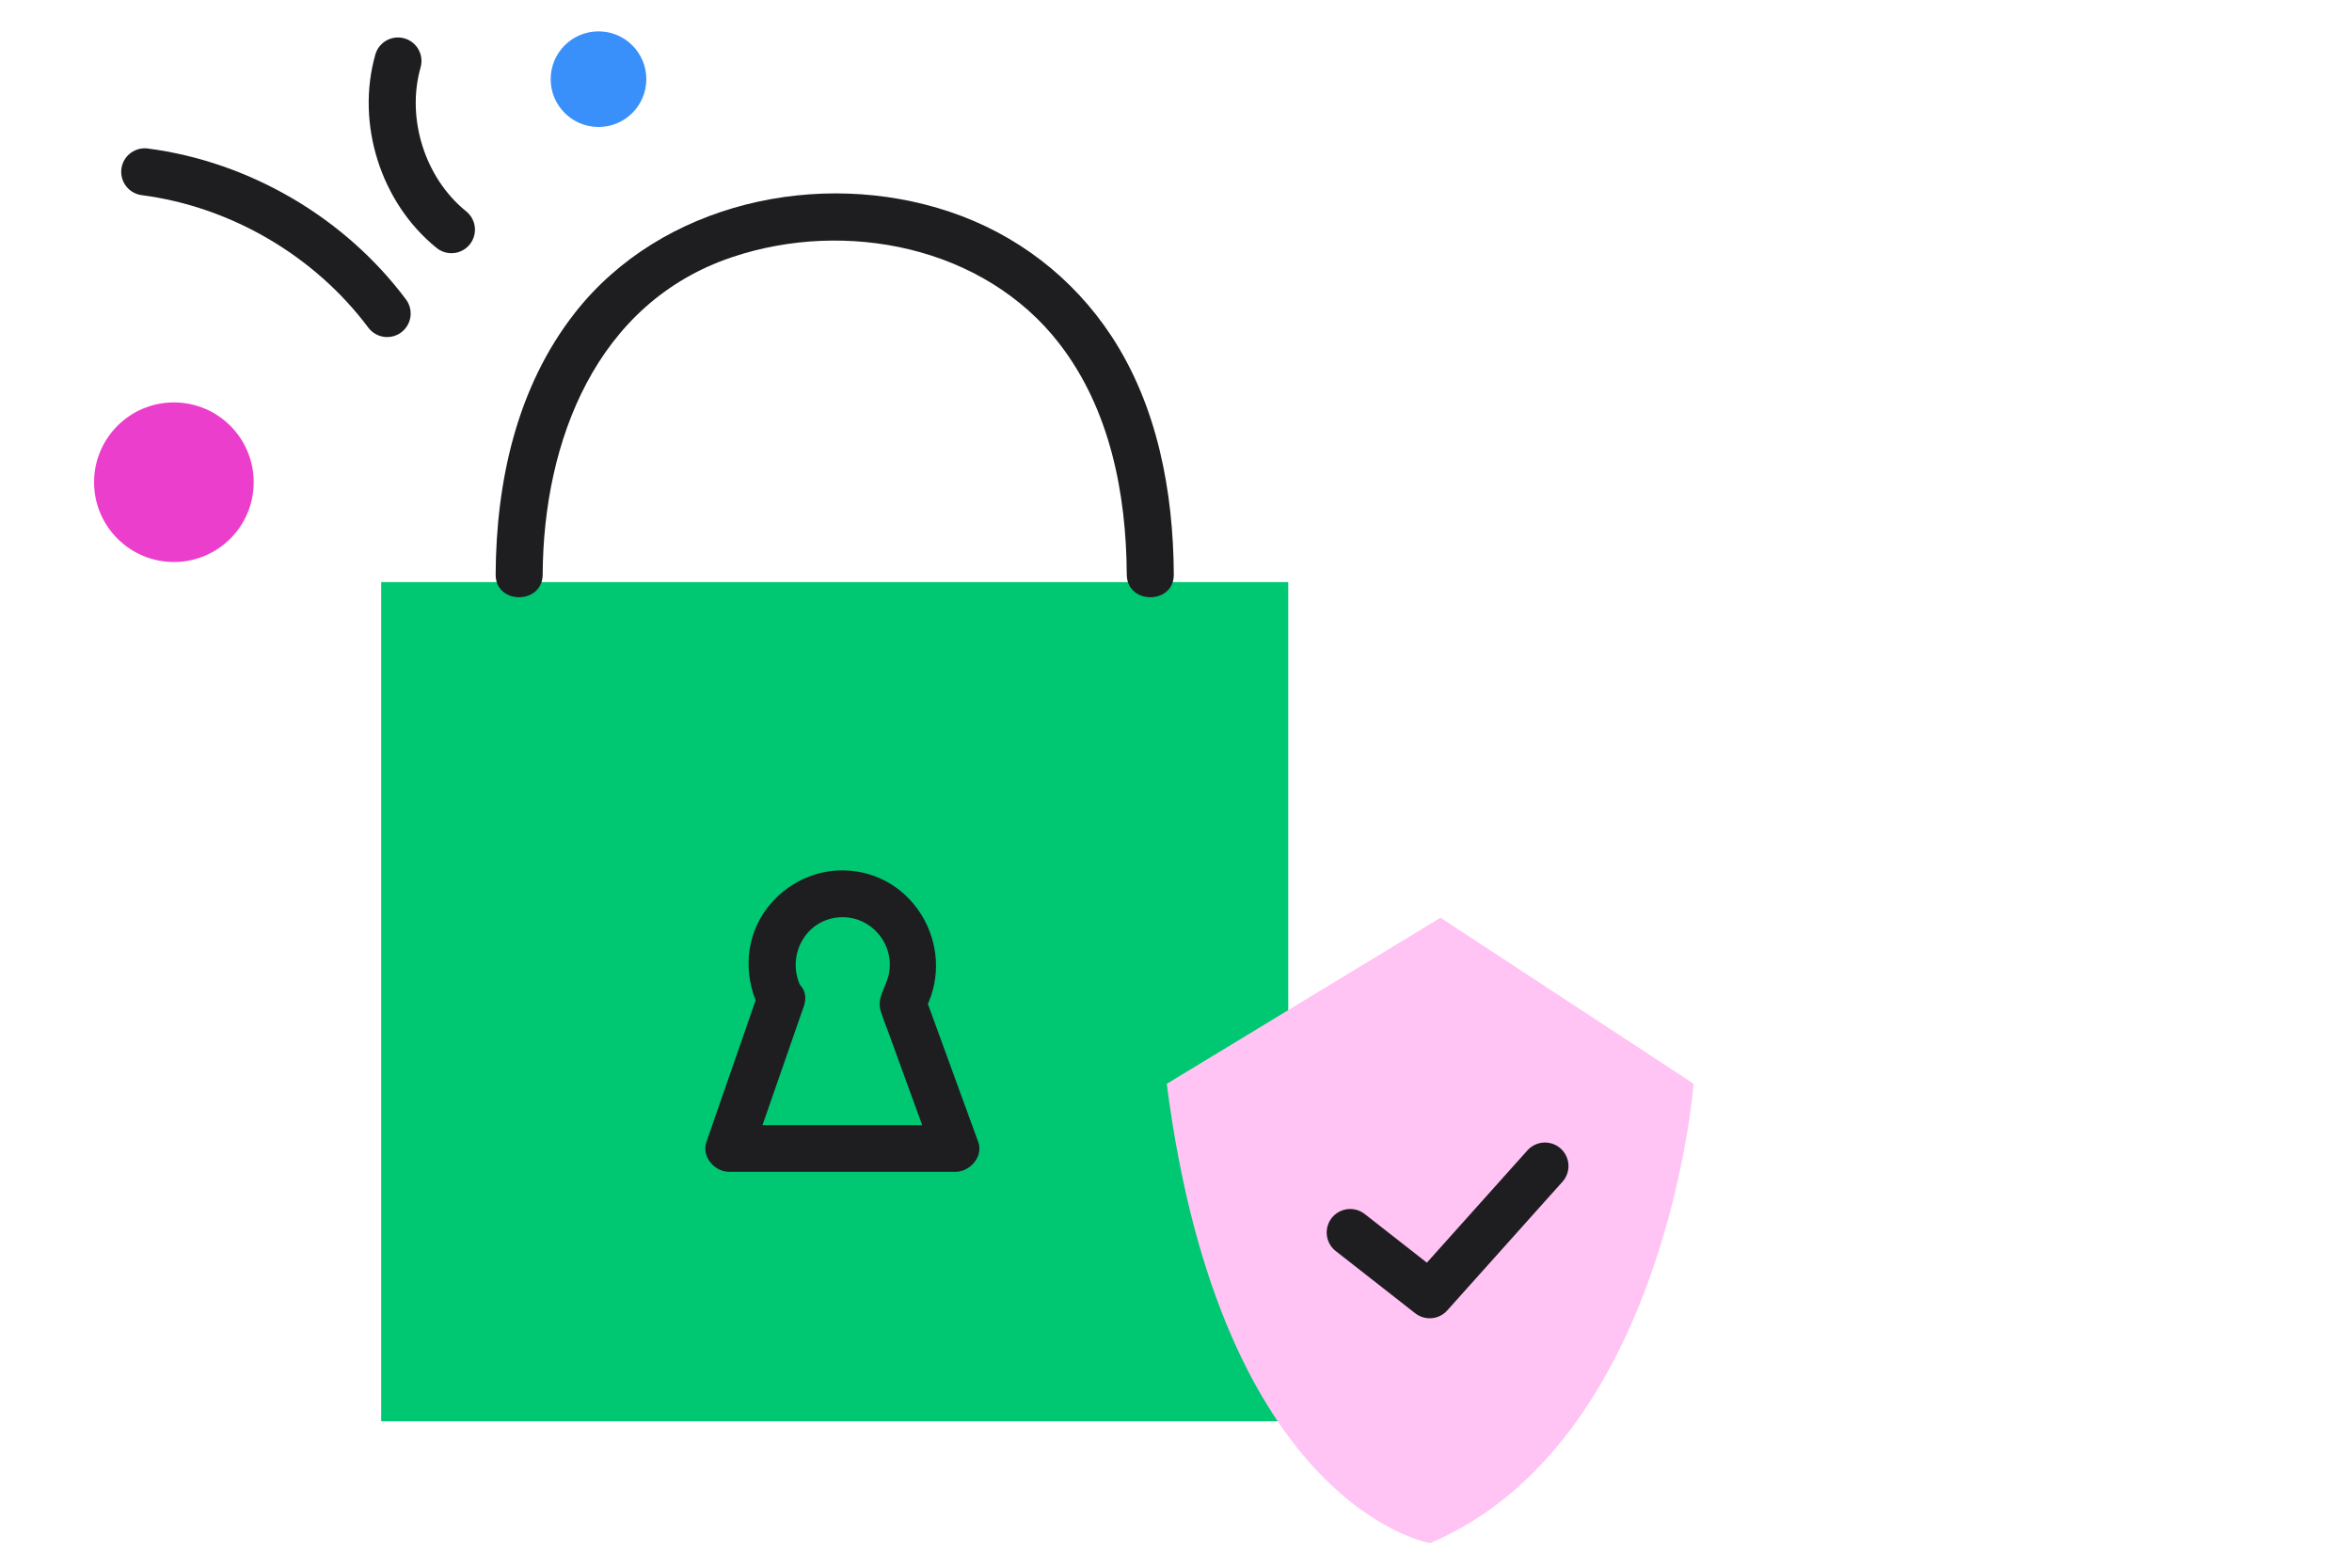 <svg width="150" height="100" viewBox="0 0 150 100" fill="none" xmlns="http://www.w3.org/2000/svg">
<g clip-path="url(#clip0_780_12366)">
<g clip-path="url(#clip1_780_12366)">
<path d="M82.16 37.13H24.31V90.66H82.16V37.13Z" fill="#00C872"/>
<path d="M34.61 36.65C34.65 28.15 38.02 19.31 46.7 16.4C53.94 13.97 62.76 15.71 67.56 21.92C70.79 26.1 71.83 31.48 71.86 36.65C71.87 38.58 74.87 38.58 74.86 36.65C74.83 31.36 73.82 25.9 70.87 21.42C68.41 17.69 64.81 14.93 60.57 13.51C52.26 10.72 42.18 12.92 36.67 19.95C32.95 24.69 31.64 30.73 31.61 36.65C31.6 38.58 34.6 38.58 34.61 36.65Z" fill="#1E1E21"/>
<path d="M48.35 63.35C47.25 66.52 46.15 69.68 45.05 72.85C44.73 73.78 45.57 74.75 46.5 74.75H60.94C61.85 74.75 62.73 73.78 62.39 72.85C61.26 69.74 60.12 66.63 58.99 63.53L58.84 64.69C61.18 60.76 58.46 55.63 53.84 55.52C51.79 55.47 49.84 56.53 48.71 58.23C47.44 60.13 47.46 62.54 48.52 64.52C49.43 66.22 52.02 64.71 51.11 63.01C50.14 61.19 51.19 58.85 53.29 58.54C55.39 58.23 57.12 60.14 56.68 62.16C56.5 63.01 55.89 63.63 56.18 64.54C56.33 65 56.51 65.46 56.68 65.91L58.35 70.5C58.74 71.56 59.12 72.61 59.51 73.67L60.96 71.77H46.52L47.97 73.67C49.07 70.5 50.17 67.34 51.27 64.17C51.9 62.34 49.01 61.56 48.38 63.37L48.35 63.35Z" fill="#1E1E21"/>
<path d="M11.09 35.85C13.901 35.85 16.18 33.571 16.18 30.76C16.18 27.949 13.901 25.67 11.09 25.67C8.279 25.67 6 27.949 6 30.76C6 33.571 8.279 35.85 11.09 35.85Z" fill="#EC3ECC"/>
<path d="M24.69 20C21.02 15.09 15.31 11.75 9.23 10.96" stroke="#1E1E21" stroke-width="3" stroke-linecap="round" stroke-linejoin="round"/>
<path d="M28.79 14.65C25.69 12.15 24.29 7.72 25.38 3.89" stroke="#1E1E21" stroke-width="3" stroke-linecap="round" stroke-linejoin="round"/>
<path d="M38.17 8.1C39.855 8.1 41.22 6.734 41.22 5.05C41.22 3.366 39.855 2 38.17 2C36.486 2 35.12 3.366 35.12 5.05C35.12 6.734 36.486 8.1 38.17 8.1Z" fill="#3990FA"/>
<path d="M74.42 69.13L91.87 58.54L108.01 69.13C108.01 69.13 106.26 92.04 91.21 98.43C91.21 98.43 77.9 96.25 74.41 69.13H74.42Z" fill="#FFC3F4"/>
<path d="M86.11 78.62L91.18 82.59L98.53 74.38" stroke="#1E1E21" stroke-width="3" stroke-linecap="round" stroke-linejoin="round"/>
</g>
</g>
<defs>
<clipPath id="clip0_780_12366">
<rect width="150" height="100" fill="white"/>
</clipPath>
<clipPath id="clip1_780_12366">
<rect width="102.02" height="96.43" fill="white" transform="translate(6 2)"/>
</clipPath>
</defs>
</svg>

